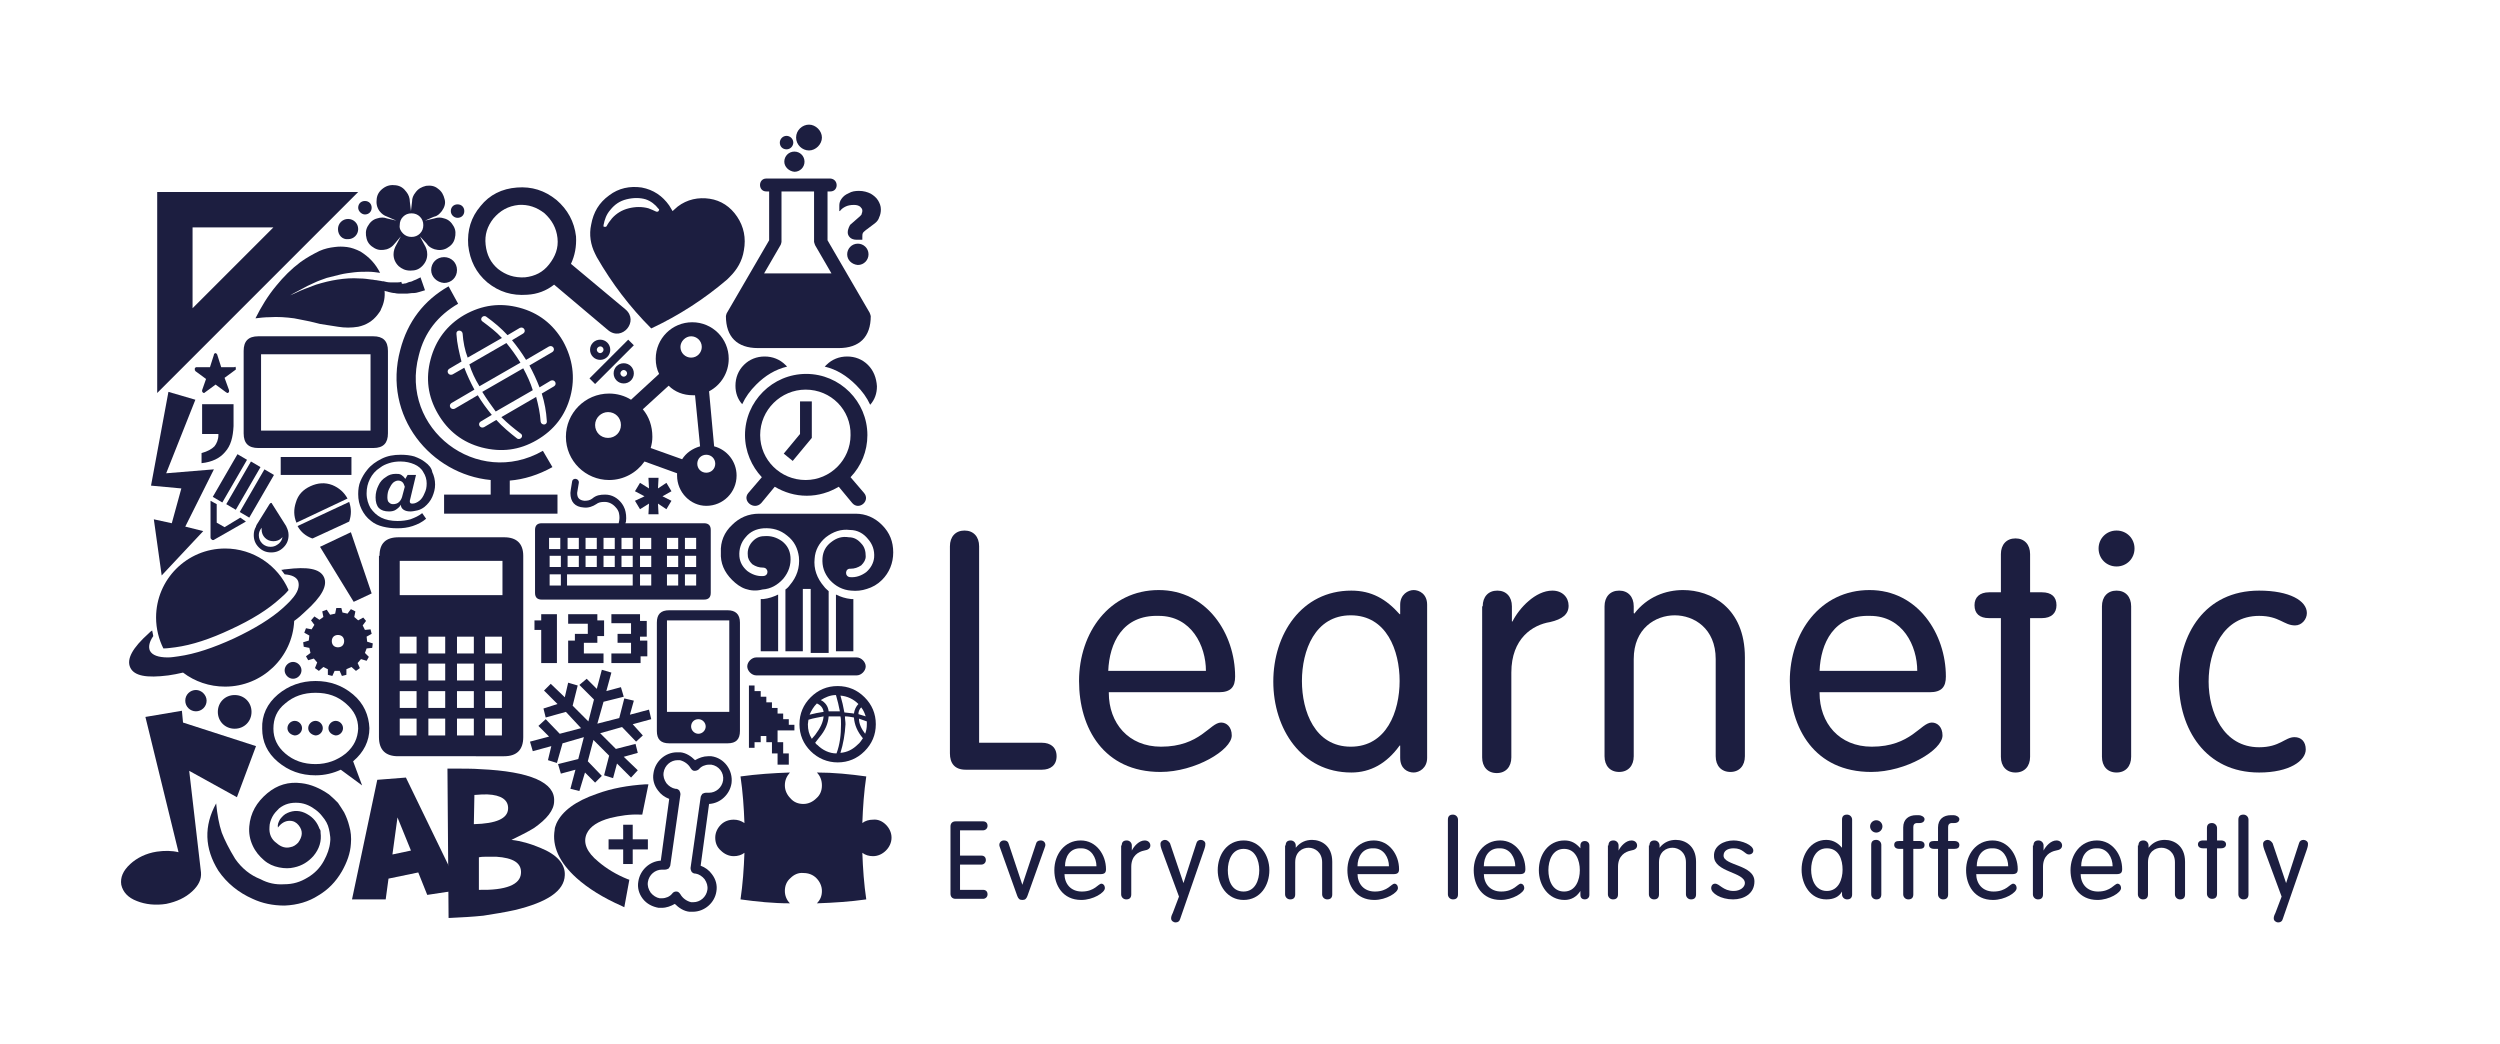 <?xml version="1.0" encoding="utf-8"?>
<!-- Generator: Adobe Illustrator 28.1.0, SVG Export Plug-In . SVG Version: 6.00 Build 0)  -->
<svg version="1.1" id="Warstwa_1" xmlns="http://www.w3.org/2000/svg" xmlns:xlink="http://www.w3.org/1999/xlink" x="0px" y="0px"
	 viewBox="0 0 445.3 186" style="enable-background:new 0 0 445.3 186;" xml:space="preserve">
<style type="text/css">
	.st0{fill-rule:evenodd;clip-rule:evenodd;fill:#1C1E40;}
	.st1{fill:#1C1E40;}
</style>
<path class="st0" d="M154.6,65c-1-1-2.3-1.5-3.7-1.5s-2.7,0.5-3.7,1.5c-0.1,0.1-0.2,0.2-0.3,0.3c2.1,0.5,3.9,1.6,5.6,3.3
	c1.1,1.1,1.9,2.2,2.5,3.5c0.8-0.9,1.2-2,1.2-3.3C156.1,67.3,155.6,66,154.6,65 M140.2,65.3l-0.3-0.3c-1-1-2.3-1.5-3.7-1.5
	c-1.4,0-2.7,0.5-3.7,1.5c-1,1-1.5,2.3-1.5,3.7c0,1.3,0.4,2.4,1.2,3.3c0.6-1.3,1.4-2.4,2.5-3.5C136.3,66.9,138.1,65.8,140.2,65.3
	 M139.6,80.8l2.9-3.5v-5.8h2.1V78l-3.4,4.1L139.6,80.8z M133.3,87.8l2.4-2.8c-1.8-1.9-3-4.6-3-7.5c0-6,4.9-10.9,10.9-10.9
	c6,0,10.9,4.9,10.9,10.9c0,2.9-1.1,5.5-3,7.5l2.4,2.8c1.2,1.4-0.9,3.2-2.1,1.8l-2.4-2.9c-1.7,1-3.6,1.6-5.7,1.6
	c-2.1,0-4-0.6-5.7-1.6l-2.4,2.9C134.3,91,132.1,89.2,133.3,87.8 M143.5,69.4c-4.4,0-8.1,3.6-8.1,8.1c0,4.4,3.6,8,8.1,8
	c4.4,0,8-3.6,8-8C151.6,73,148,69.4,143.5,69.4"/>
<path class="st1" d="M41.9,153c-1.1-1.8-1.9-3.4-2.4-4.7c-0.5-1.5-0.8-3.2-1-5.2c-2.2,4-2.1,8,0.4,12c1.5,2.2,3.6,3.9,6.1,5
	c1.7,0.8,3.6,1.2,5.7,1.2c2.3-0.1,4.3-0.7,6-1.8c1.7-1,3.1-2.4,4.2-4.3c0.9-1.6,1.5-3.2,1.6-4.9c0.1-1.1,0-2.2-0.3-3.2
	c-0.2-0.8-0.5-1.6-0.9-2.4c-0.3-0.5-0.7-1.1-1.1-1.7c-0.5-0.5-1-1-1.6-1.5c-1.6-1.1-3.2-1.8-4.9-2c-2.3-0.3-4.3,0.3-6.1,1.8
	c-1.9,1.6-3,3.5-3.2,5.9c-0.1,1.2,0.1,2.3,0.6,3.4c0.5,1.1,1.2,1.9,2,2.6c0.8,0.7,1.7,1.1,2.7,1.3c1,0.2,1.9,0.2,2.7,0
	c1.4-0.3,2.5-1,3.4-2c1.1-1.3,1.5-2.7,1.3-4.2c0-0.1,0-0.1,0-0.2c0-0.2-0.1-0.4-0.2-0.5c-0.4-1.1-1.1-2-2.2-2.6
	c-1.2-0.7-2.4-0.7-3.5-0.2c-0.5,0.2-0.9,0.6-1.3,1.1c-0.3,0.5-0.5,1-0.4,1.5c0.6-0.8,1.3-1.2,2.1-1.2c0.7,0,1.2,0.3,1.6,0.8
	c0.8,1,0.7,2-0.1,3.1c-0.4,0.4-0.8,0.7-1.4,0.8c-0.8,0.2-1.6,0-2.4-0.7c-1-0.7-1.4-1.7-1.3-2.9c0-0.6,0.2-1.2,0.5-1.8
	c0.3-0.6,0.8-1.1,1.2-1.5c1-0.8,2.1-1.1,3.5-1c1.2,0.1,2.2,0.6,3.1,1.3c0.4,0.3,0.8,0.7,1.1,1.1c0.6,0.7,1,1.4,1.2,2.3
	c0,0.2,0.1,0.4,0.1,0.5c0.1,0.6,0.2,1.2,0.1,1.8c-0.1,1.1-0.5,2.2-1.1,3.3c-0.7,1.3-1.7,2.3-2.9,3c-1.3,0.8-2.6,1.2-4.2,1.2
	c-1.5,0.1-2.9-0.2-4.2-0.9C44.6,155.9,43.1,154.7,41.9,153"/>
<path class="st1" d="M50.3,95.6c0,0.1-0.1,0.1-0.1,0.2c-0.4,0.4-0.9,0.6-1.5,0.6c-0.6,0-1.1-0.2-1.5-0.6c-0.4-0.4-0.6-0.9-0.6-1.5
	c0-0.1,0-0.2,0-0.3c-0.3,0.4-0.5,0.8-0.5,1.3c0,0.6,0.2,1.1,0.6,1.5c0.4,0.4,0.9,0.6,1.5,0.6c0.6,0,1-0.2,1.5-0.6
	C50.1,96.4,50.3,96,50.3,95.6 M50.9,93.6C50.9,93.6,51,93.7,50.9,93.6L50.9,93.6c0.1,0.1,0.1,0.2,0.1,0.2c0.2,0.4,0.4,0.9,0.4,1.5
	c0,0.9-0.3,1.6-0.9,2.2c-0.6,0.6-1.3,0.9-2.2,0.9c-0.9,0-1.6-0.3-2.2-0.9c-0.6-0.6-0.9-1.3-0.9-2.2c0-0.5,0.1-1,0.4-1.5
	c0,0,0,0,0-0.1c0,0,0.1-0.1,0.1-0.2l2.3-3.7c0.2-0.3,0.4-0.3,0.5,0L50.9,93.6z"/>
<path class="st0" d="M111.1,65.9c-0.3,0-0.6,0.3-0.6,0.6s0.3,0.6,0.6,0.6c0.3,0,0.6-0.3,0.6-0.6S111.4,65.9,111.1,65.9 M111.1,64.7
	c1,0,1.8,0.8,1.8,1.8s-0.8,1.8-1.8,1.8s-1.8-0.8-1.8-1.8S110.1,64.7,111.1,64.7 M106.9,61.7c-0.3,0-0.6,0.3-0.6,0.6
	c0,0.3,0.3,0.6,0.6,0.6c0.3,0,0.6-0.3,0.6-0.6C107.5,62,107.3,61.7,106.9,61.7 M106.9,60.5c1,0,1.8,0.8,1.8,1.8c0,1-0.8,1.8-1.8,1.8
	c-1,0-1.8-0.8-1.8-1.8C105.1,61.3,105.9,60.5,106.9,60.5 M105,67.4l6.9-6.9l1,1l-6.9,6.9L105,67.4z"/>
<path class="st1" d="M129.9,110.5h-11.1v16.3h11.1V110.5z M123.1,129.4c0,0.7,0.6,1.3,1.3,1.3c0.7,0,1.3-0.6,1.3-1.3
	c0-0.7-0.6-1.3-1.3-1.3C123.6,128.1,123.1,128.7,123.1,129.4 M131.8,110.9v19.3c0,1.5-0.7,2.2-2.2,2.2h-10.4c-1.5,0-2.2-0.7-2.2-2.2
	v-19.3c0-1.5,0.7-2.2,2.2-2.2h10.4C131,108.7,131.8,109.4,131.8,110.9"/>
<path class="st0" d="M60.2,40.8c0-1,0.8-1.8,1.8-1.8c1,0,1.8,0.8,1.8,1.8c0,1-0.8,1.8-1.8,1.8C61,42.7,60.2,41.9,60.2,40.8 M63.8,37
	c0-0.7,0.5-1.2,1.2-1.2c0.7,0,1.2,0.5,1.2,1.2c0,0.7-0.5,1.2-1.2,1.2C64.4,38.2,63.8,37.6,63.8,37 M76.8,48.1c0-1.3,1-2.3,2.3-2.3
	c1.3,0,2.3,1,2.3,2.3s-1,2.3-2.3,2.3C77.8,50.3,76.8,49.3,76.8,48.1 M80.3,37.6c0-0.7,0.5-1.2,1.2-1.2c0.7,0,1.2,0.5,1.2,1.2
	c0,0.7-0.5,1.2-1.2,1.2C80.9,38.8,80.3,38.3,80.3,37.6 M71.8,41.6c0.4,0.4,0.9,0.6,1.5,0.6c0.6,0,1.1-0.2,1.5-0.6
	c0.4-0.4,0.6-0.9,0.6-1.5c0-0.6-0.2-1.1-0.6-1.5c-0.4-0.4-0.9-0.6-1.5-0.6c-0.6,0-1.1,0.2-1.5,0.6c-0.4,0.4-0.6,0.9-0.6,1.5
	C71.1,40.7,71.4,41.2,71.8,41.6 M78.7,37.6c-0.4,0.5-0.8,0.9-1.4,1l-1.6,0.7l1.7-0.4c0.6-0.2,1.1-0.2,1.7,0c0.8,0.2,1.3,0.7,1.7,1.4
	c0.4,0.7,0.4,1.4,0.2,2.2c-0.2,0.8-0.7,1.3-1.4,1.7c-0.7,0.4-1.5,0.4-2.2,0.2c-0.6-0.2-1.1-0.5-1.4-1l-1.2-1.3l0.8,1.5
	c0.3,0.5,0.5,1,0.5,1.7c0,0.8-0.3,1.5-0.9,2.1c-0.6,0.6-1.2,0.8-2.1,0.8s-1.5-0.3-2.1-0.8c-0.6-0.6-0.9-1.3-0.9-2.1
	c0-0.6,0.2-1.2,0.5-1.7l0.8-1.5l-1.1,1.3c-0.4,0.5-0.8,0.8-1.4,1c-0.8,0.2-1.5,0.2-2.2-0.2c-0.7-0.4-1.2-0.9-1.4-1.7
	c-0.2-0.8-0.2-1.5,0.2-2.2c0.4-0.7,0.9-1.2,1.7-1.4c0.6-0.2,1.2-0.2,1.7,0l1.7,0.4l-1.6-0.7c-0.6-0.2-1-0.5-1.4-1
	c-0.5-0.7-0.6-1.4-0.5-2.2c0.1-0.8,0.5-1.4,1.2-1.9c0.7-0.5,1.4-0.6,2.2-0.5c0.8,0.1,1.4,0.5,1.9,1.2c0.4,0.5,0.6,1.1,0.6,1.7
	l0.2,1.7l0.2-1.7c0-0.6,0.2-1.1,0.6-1.6c0.5-0.7,1.1-1,1.9-1.2c0.8-0.1,1.5,0,2.1,0.5c0.7,0.5,1,1.1,1.2,1.9
	C79.4,36.2,79.2,36.9,78.7,37.6"/>
<polygon class="st1" points="112.7,146.9 112.7,149.5 115.4,149.5 115.4,151.3 112.7,151.3 112.7,153.9 111,153.9 111,151.3 
	108.4,151.3 108.4,149.5 111,149.5 111,146.9 "/>
<path class="st0" d="M108.9,109.4v1.6h3.5v1.9H110v1.6h2.4v1.9h-3.5v1.7h5.2v-1.2h1.2v-2.8H114v-0.7h1.2v-2.8H114v-1.2H108.9z
	 M106.4,110.6v-1.2h-5.2v1.7h3.5v1.8h-2.3v1.2h-1.2v2.8h0v1.2h6.3v-1.7H104v-1.9h2.4v-1.2h1.2v-2.8H106.4z M95.2,110.5v1.7h1.2
	l0,5.9h2.8v-8.7h-2.8v1.1H95.2z"/>
<path class="st1" d="M111.6,35.5c-1.2,0.3-2.1,0.9-2.9,1.9c-0.7,0.8-1,1.7-1.2,2.7c0,0.1,0,0.1,0,0.2c0,0.1,0.1,0.1,0.2,0.1
	c0.1,0,0.1,0,0.2,0c0.1,0,0.1-0.1,0.2-0.2c0.2-0.4,0.5-0.8,0.9-1.3c0.8-0.9,1.8-1.5,3-1.8h0c1.2-0.3,2.4-0.3,3.5,0
	c0.5,0.2,1,0.4,1.4,0.6c0,0,0.1,0,0.1,0c0,0,0,0,0.1,0c0.1,0,0.1,0,0.2-0.1c0-0.1,0.1-0.1,0.1-0.2c0-0.1,0-0.2-0.1-0.2
	c-0.6-0.8-1.4-1.4-2.3-1.7C114,35.2,112.8,35.2,111.6,35.5 M131.3,38.6c1.2,1.8,1.6,3.8,1.2,6c-0.3,1.9-1.2,3.4-2.5,4.7
	c-0.2,0.2-0.3,0.3-0.5,0.5c-4.1,3.5-8.6,6.4-13.5,8.7c-3.8-3.8-7-8-9.7-12.7c-0.1-0.2-0.2-0.4-0.3-0.6c-0.8-1.6-1.1-3.4-0.7-5.2
	c0.4-2.2,1.4-3.9,3.2-5.2c1.7-1.3,3.7-1.7,5.8-1.4c2.1,0.4,3.7,1.5,4.9,3.2c0.2,0.3,0.4,0.7,0.6,1c0.3-0.3,0.6-0.5,0.9-0.8
	c1.7-1.3,3.7-1.7,5.7-1.4C128.4,35.7,130.1,36.8,131.3,38.6"/>
<path class="st0" d="M66.2,105.7l-3.7-10.9L57,97.4l6,9.8L66.2,105.7z M61.9,88.8c-0.6-1.1-1.5-1.9-2.7-2.4
	c-1.3-0.5-2.6-0.4-3.9,0.2c-1.3,0.6-2.2,1.5-2.6,2.9c-0.4,1.2-0.4,2.4,0.1,3.6L61.9,88.8z M62.2,92.9c0.4-1.2,0.4-2.3,0-3.5
	l-9.2,4.3c0.6,1.1,1.5,1.8,2.6,2.2c0,0,0,0,0.1,0L62.2,92.9C62.2,93,62.2,92.9,62.2,92.9"/>
<path class="st1" d="M41.7,65.4h-2.3l-0.7-2.2c0-0.1-0.1-0.1-0.1-0.2c-0.1,0-0.1-0.1-0.2-0.1c-0.1,0-0.1,0-0.2,0.1
	c-0.1,0-0.1,0.1-0.1,0.2l-0.7,2.2H35c-0.1,0-0.1,0-0.2,0.1c-0.1,0-0.1,0.1-0.1,0.2c0,0.1,0,0.1,0,0.2c0,0.1,0.1,0.1,0.1,0.2l1.9,1.4
	L36,69.5c0,0.1,0,0.1,0,0.2c0,0.1,0.1,0.1,0.1,0.2c0.1,0,0.1,0.1,0.2,0.1s0.1,0,0.2-0.1l1.9-1.4l1.9,1.4c0.1,0,0.1,0.1,0.2,0.1
	s0.1,0,0.2-0.1c0.1,0,0.1-0.1,0.1-0.2c0-0.1,0-0.1,0-0.2L40,67.3l1.9-1.4c0.1,0,0.1-0.1,0.1-0.2c0-0.1,0-0.1,0-0.2
	c0-0.1-0.1-0.1-0.1-0.2C41.8,65.4,41.8,65.4,41.7,65.4"/>
<path class="st1" d="M72,50.5c0.3,0,0.5-0.1,0.7-0.2c0.2-0.1,0.5-0.1,0.7-0.2c0.2-0.1,0.4-0.2,0.7-0.3c0.2-0.1,0.4-0.2,0.6-0.3
	c0.1,0,0.1-0.1,0.2-0.1l0.8,2.3l0,0c-0.3,0.1-0.7,0.2-1,0.3c-0.3,0.1-0.7,0.2-1.1,0.2c-0.1,0-0.1,0-0.2,0c-0.3,0-0.6,0.1-0.9,0.1
	c-0.4,0-0.7,0-1.1,0c-0.4,0-0.7,0-1.1-0.1c-0.3,0-0.7-0.1-1.1-0.2c-0.2-0.1-0.5-0.1-0.7-0.2c0.1,1.1-0.1,2.2-0.6,3.2
	c-0.1,0.4-0.4,0.7-0.6,1c-0.9,1.2-2.1,1.9-3.5,2.2c-1.2,0.2-2.4,0.2-3.6,0c-1.1-0.2-2.1-0.3-3.2-0.5c-1.5-0.4-3-0.7-4.6-1
	c-1.5-0.2-2.9-0.3-4.4-0.2c-0.8,0-1.7,0.1-2.5,0.2c1-2,2.2-4,3.7-5.8c1.3-1.6,2.7-3,4.3-4.2c1.1-0.8,2.2-1.4,3.4-2
	c0.9-0.4,1.8-0.6,2.7-0.7c0.7-0.1,1.4-0.1,2.2,0c0.8,0.1,1.6,0.4,2.4,0.8c1.6,1,2.7,2.2,3.5,3.8c-0.7-0.1-1.4-0.2-2.1-0.2
	c-0.8,0-1.7,0-2.5,0.1c-0.8,0.1-1.7,0.2-2.5,0.4c-0.8,0.2-1.6,0.4-2.4,0.6c-0.8,0.3-1.5,0.5-2.3,0.9c-0.7,0.3-1.5,0.7-2.2,1.1
	c-0.7,0.4-1.4,0.7-2,1.1c0.3-0.1,0.6-0.3,0.9-0.4c1.2-0.6,2.4-1,3.7-1.5c1.3-0.4,2.5-0.7,3.8-0.9c1.3-0.2,2.6-0.3,4-0.2
	c0.7,0,1.4,0.1,2.1,0.2c0.3,0,0.5,0.1,0.8,0.1c0.4,0.1,0.8,0.1,1.1,0.2l0,0c0.1,0,0.1,0,0.2,0c0.4,0.1,0.8,0.2,1.3,0.2
	c0.4,0,0.7,0,1.1,0c0.3,0,0.5,0,0.8-0.1C71.5,50.6,71.7,50.6,72,50.5"/>
<path class="st1" d="M38.9,77.3v0.2c0,0.8-0.3,1.5-0.7,2c-0.5,0.5-1.2,0.9-2.3,1.2v1.8c1.9-0.2,3.3-0.9,4.2-2c1-1.1,1.4-2.6,1.5-4.6
	V72H36v5.3H38.9z"/>
<path class="st1" d="M152.9,125.4L152.9,125.4c-0.9-0.9-2-1.4-3.2-1.5c0.3,1,0.5,1.9,0.7,3c0.6,0.1,1.2,0.1,1.7,0.2
	C152.2,126.4,152.5,125.8,152.9,125.4 M154.2,127.6c-0.2-0.6-0.4-1.1-0.8-1.6c-0.3,0.3-0.5,0.7-0.5,1.2
	C153.3,127.3,153.8,127.5,154.2,127.6 M154.1,130.7c0.2-0.5,0.3-1.1,0.3-1.7c0-0.2,0-0.3,0-0.5c-0.5-0.2-0.9-0.3-1.4-0.5
	C153,128.9,153.4,129.8,154.1,130.7 M149.7,134.1c1.2-0.1,2.2-0.6,3.1-1.5c0.4-0.3,0.6-0.7,0.9-1.1c-1-1.2-1.5-2.4-1.6-3.7
	c-0.5-0.1-1.1-0.2-1.6-0.2c0,0.5,0.1,0.9,0.1,1.4C150.5,130.8,150.2,132.5,149.7,134.1 M145.2,132.3c0.1,0.1,0.2,0.3,0.4,0.4
	c0.9,0.9,2.1,1.5,3.4,1.5c0.6-1.6,0.8-3.3,0.8-5.2c0-0.5,0-1-0.1-1.4c-0.3,0-0.6,0-0.9,0c-0.4,0-0.8,0-1.2,0
	c-0.1,1.3-0.6,2.5-1.7,3.8C145.7,131.7,145.4,132,145.2,132.3 M144,128.2c0,0.2-0.1,0.5-0.1,0.8c0,1,0.2,1.8,0.7,2.6
	c0.2-0.2,0.4-0.5,0.6-0.7c0.9-1.2,1.4-2.2,1.5-3.3C145.8,127.8,144.9,127.9,144,128.2 M145.5,125.3c-0.6,0.6-1,1.3-1.3,2
	c0.8-0.2,1.7-0.4,2.5-0.5C146.6,126.1,146.2,125.6,145.5,125.3 M148.9,123.8c-1,0-1.9,0.4-2.7,0.9c0.8,0.4,1.3,1.1,1.4,2
	c0.4,0,0.8,0,1.2,0c0.3,0,0.5,0,0.8,0C149.4,125.7,149.2,124.8,148.9,123.8 M149.2,122.2c1.9,0,3.5,0.7,4.8,2c1.3,1.3,2,2.9,2,4.8
	c0,1.9-0.7,3.5-2,4.8c-1.3,1.3-2.9,2-4.8,2c-1.8,0-3.5-0.7-4.8-2c-1.3-1.3-2-2.9-2-4.8c0-1.9,0.7-3.5,2-4.8
	C145.7,122.9,147.3,122.2,149.2,122.2"/>
<polygon class="st1" points="138.5,126.1 137.5,126.1 137.5,125.1 136.5,125.1 136.5,124.1 135.5,124.1 135.5,123.1 134.4,123.1 
	134.4,122.1 133.4,122.1 133.4,133.2 134.4,133.2 134.4,132.2 135.5,132.2 135.5,131.1 136.5,131.1 136.5,132.2 137.5,132.2 
	137.5,134.2 138.5,134.2 138.5,136.2 140.5,136.2 140.5,134.2 139.5,134.2 139.5,132.2 138.5,132.2 138.5,130.1 141.5,130.1 
	141.5,129.1 140.5,129.1 140.5,128.1 139.5,128.1 139.5,127.1 138.5,127.1 "/>
<path class="st1" d="M74.5,155.4l1.6,4l5.9-0.9l-9.7-20l-5.1,0.4l-4.5,21.3l6,0l0.5-3.7L74.5,155.4z M73.2,151.5l-3.3,0.7l0.9-6.6
	L73.2,151.5z"/>
<path class="st1" d="M95.1,147.5c2.3-1.6,3.6-3.2,3.6-4.8c0.2-3.3-4.2-5.3-13.2-5.7c-1.2-0.1-3.1-0.1-5.8-0.1l0.2,26.6l0.3,0
	c2.1-0.1,4-0.2,5.9-0.4c1.9-0.3,3.8-0.6,5.6-1c5.8-1.4,8.8-3.4,8.9-6.2c0.1-2-1.4-3.7-4.4-4.9c-1.7-0.7-3.3-1.2-5.1-1.4
	C92.5,148.9,93.8,148.3,95.1,147.5 M84.5,141.6c1-0.1,1.7-0.1,2.3-0.1c2.5,0.1,3.8,1,3.7,2.6c-0.1,1.7-2.1,2.6-6.1,2.7L84.5,141.6z
	 M86.7,152.6c0.6,0,1.1,0,1.7,0c3,0.2,4.5,1.1,4.4,2.9c-0.1,2.1-2.7,3.1-7.5,3l0-5.8C85.8,152.6,86.2,152.6,86.7,152.6"/>
<path class="st1" d="M115.5,139.7l-0.5,0c-3.1,0.2-6,0.7-8.7,1.7c-3.8,1.3-6.2,3.1-7.2,5.3c-0.2,0.5-0.3,0.8-0.3,1.1
	c-0.5,2.9,0.8,5.8,3.9,8.6c2,1.8,4.7,3.5,8.1,5l0.4,0.2l0.9-4.9l-0.3-0.1c-2-0.8-3.8-1.9-5.2-3.1c-2.1-1.7-2.8-3.4-2.1-5
	c0.6-1.3,2-2.2,4.2-2.8c1.7-0.4,3.5-0.7,5.4-0.6h0.3L115.5,139.7z"/>
<path class="st0" d="M51.2,129.7c0-0.7,0.6-1.3,1.3-1.3c0.7,0,1.3,0.6,1.3,1.3c0,0.7-0.6,1.3-1.3,1.3
	C51.8,130.9,51.2,130.4,51.2,129.7 M54.9,129.7c0-0.7,0.6-1.3,1.3-1.3c0.7,0,1.3,0.6,1.3,1.3c0,0.7-0.6,1.3-1.3,1.3
	C55.5,130.9,54.9,130.4,54.9,129.7 M58.5,129.7c0-0.7,0.6-1.3,1.3-1.3c0.7,0,1.3,0.6,1.3,1.3c0,0.7-0.6,1.3-1.3,1.3
	C59.1,130.9,58.5,130.4,58.5,129.7 M50.8,125.3c-1.5,1.2-2.1,2.7-2.1,4.5c0,1.7,0.7,3.2,2.1,4.4c1.5,1.3,3.3,1.9,5.4,1.9
	c2.1,0,3.9-0.7,5.4-1.9c1.5-1.3,2.1-2.7,2.2-4.4c0-1.8-0.7-3.2-2.2-4.5c-1.5-1.3-3.2-1.9-5.4-1.9C54.1,123.4,52.3,124,50.8,125.3
	 M49.5,123.7c1.9-1.6,4.2-2.4,6.7-2.4c2.6,0,4.8,0.8,6.7,2.4c1.9,1.6,2.8,3.7,2.9,6c0,2.3-1,4.3-2.9,5.9l1.6,4.3l-3.8-2.8
	c-1.3,0.6-2.8,1-4.5,1c-2.6,0-4.8-0.8-6.7-2.4c-1.9-1.6-2.8-3.6-2.8-5.9C46.6,127.4,47.6,125.3,49.5,123.7"/>
<path class="st0" d="M50.7,119.4c0-0.8,0.7-1.5,1.5-1.5s1.5,0.7,1.5,1.5c0,0.8-0.7,1.5-1.5,1.5S50.7,120.2,50.7,119.4 M33,124.8
	c0-1.1,0.9-1.9,1.9-1.9s1.9,0.9,1.9,1.9c0,1.1-0.9,1.9-1.9,1.9S33,125.9,33,124.8 M38.8,126.8c0-1.7,1.3-3,3-3c1.7,0,3,1.3,3,3
	c0,1.7-1.3,3-3,3C40.1,129.8,38.8,128.5,38.8,126.8 M27.8,110c0-6.8,5.5-12.3,12.3-12.3c5,0,9.4,3,11.3,7.4c-0.4,0.5-0.9,1-1.5,1.5
	c-2.2,2-5.1,3.8-8.8,5.5c-3.6,1.7-6.9,2.8-9.9,3.2c-0.8,0.1-1.5,0.2-2.1,0.2C28.3,113.9,27.8,112,27.8,110 M52.4,110.6
	c-0.3,6.5-5.7,11.7-12.3,11.7c-2.8,0-5.4-0.9-7.5-2.5c-0.9,0.2-1.8,0.4-2.6,0.5c-3.9,0.5-6.1,0.1-6.8-1.4c-0.7-1.5,0.4-3.5,3.3-6.1
	c0.2-0.2,0.4-0.4,0.6-0.5c0.1,0.3,0.1,0.6,0.2,1c-0.7,1-0.9,1.9-0.6,2.6c0.4,0.8,1.5,1.2,3.2,1.2c0.6,0,1.2-0.1,1.9-0.2
	c2.9-0.4,6.2-1.5,9.9-3.2c3.6-1.7,6.6-3.5,8.8-5.5c0.5-0.5,1-0.9,1.4-1.4c1.2-1.3,1.5-2.4,1.2-3.3c-0.3-0.7-1.1-1.1-2.4-1.2
	c-0.2-0.3-0.4-0.5-0.6-0.8c0.3,0,0.5-0.1,0.8-0.1c3.9-0.5,6.1-0.1,6.8,1.4c0.7,1.5-0.4,3.5-3.3,6.1
	C53.8,109.5,53.1,110.1,52.4,110.6"/>
<path class="st0" d="M99.9,102.3h-2v2h2V102.3z M112.7,102.3H101v2h11.7V102.3z M99.9,99h-2v2h2V99z M106.3,99h-2v2h2V99z
	 M112.7,95.8h-2v2h2V95.8z M112.7,99h-2v2h2V99z M103.1,99h-2v2h2V99z M107.5,97.8h2v-2h-2V97.8z M109.5,99h-2v2h2V99z M103.1,95.8
	h-2v2h2V95.8z M104.3,97.8h2v-2h-2V97.8z M97.8,97.8h2v-2h-2V97.8z M116,99h-2v2h2V99z M116,102.3h-2v2h2V102.3z M118.8,104.3h2v-2
	h-2V104.3z M124,102.3h-2v2h2V102.3z M124,99h-2v2h2V99z M120.8,95.8h-2v2h2V95.8z M122,97.8h2v-2h-2V97.8z M120.8,99h-2v2h2V99z
	 M116,95.8h-2v2h2V95.8z M110.2,93.2l0.1-0.5c0.1-0.6,0-1.1-0.1-1.5c-0.1-0.2-0.2-0.5-0.5-0.8c-0.5-0.6-1.2-1-2-1
	c-0.7,0-1.1,0.1-1.5,0.4c-0.6,0.4-1.4,0.7-2.2,0.6c-1.6-0.1-2.4-1-2.4-2.6c0-0.1,0.1-0.9,0.3-2c0.1-0.8,1.3-0.6,1.2,0.2
	c-0.2,1.2-0.3,1.8-0.3,1.8c0,0.9,0.4,1.3,1.3,1.4c0.6,0,1-0.1,1.4-0.4c0.7-0.6,1.4-0.7,2.3-0.7c1.2,0,2.2,0.6,2.9,1.5
	c0.3,0.4,0.5,0.8,0.6,1.1c0.2,0.6,0.3,1.4,0.2,2.2l-0.1,0.3h14c0.8,0,1.2,0.4,1.2,1.2v11.2c0,0.8-0.4,1.2-1.2,1.2H96.5
	c-0.8,0-1.2-0.4-1.2-1.2V94.4c0-0.8,0.4-1.2,1.2-1.2H110.2z"/>
<path class="st0" d="M150.9,45.3c0-1,0.8-1.9,1.9-1.9c1,0,1.9,0.8,1.9,1.9c0,1-0.8,1.9-1.9,1.9C151.7,47.1,150.9,46.3,150.9,45.3
	 M149.9,35.4c-0.3,0.4-0.4,0.8-0.4,1.2v1h0.1c0.3-0.4,0.6-0.6,1-0.8c0.4-0.2,0.9-0.3,1.5-0.3c0.5,0,0.8,0.1,1.1,0.3
	c0.2,0.2,0.4,0.4,0.4,0.7c0,0.1,0,0.3-0.1,0.5c0,0.2-0.1,0.3-0.3,0.5l-1.6,1.4c-0.2,0.1-0.3,0.4-0.4,0.6c-0.1,0.3-0.2,0.5-0.2,0.9
	c0,0.3,0.1,0.6,0.4,0.9c0.2,0.2,0.6,0.4,1.1,0.4h1.1v-0.5c0-0.3,0-0.5,0.1-0.7c0.1-0.2,0.3-0.3,0.5-0.5l1.6-1.2
	c0.4-0.3,0.7-0.7,0.8-1.1c0.2-0.4,0.3-0.9,0.3-1.4c0-0.6-0.2-1.1-0.5-1.6c-0.3-0.5-0.8-0.9-1.3-1.2c-0.6-0.3-1.3-0.5-2.1-0.5
	c-0.7,0-1.3,0.1-1.8,0.4C150.5,34.7,150.2,35,149.9,35.4"/>
<path class="st1" d="M121.2,61.8c0,1.1,0.9,1.9,1.9,1.9c1.1,0,1.9-0.9,1.9-1.9c0-1.1-0.9-1.9-1.9-1.9
	C122.1,59.9,121.2,60.8,121.2,61.8 M124.2,82.6c0,0.9,0.7,1.6,1.6,1.6s1.6-0.7,1.6-1.6s-0.7-1.6-1.6-1.6S124.2,81.7,124.2,82.6
	 M106,75.7c0,1.3,1,2.3,2.3,2.3c1.3,0,2.3-1,2.3-2.3c0-1.3-1-2.3-2.3-2.3C107.1,73.4,106,74.4,106,75.7 M121.5,81.8
	c0.7-1.1,1.8-1.9,3.2-2.3l-0.9-9.1c-0.1,0-0.3,0-0.4,0c-1.7,0-3.2-0.6-4.3-1.7l-4.6,4.2c1.1,1.3,1.7,3,1.7,4.9c0,0.7-0.1,1.3-0.3,2
	L121.5,81.8z M120.6,84.7c0-0.1,0-0.3,0-0.4l-5.8-2.1c-1.4,2-3.7,3.3-6.3,3.3c-4.2,0-7.7-3.4-7.7-7.7c0-4.2,3.4-7.7,7.7-7.7
	c1.4,0,2.8,0.4,3.9,1.1l5-4.6c-0.4-0.8-0.6-1.7-0.6-2.7c0-3.6,2.9-6.5,6.5-6.5s6.5,2.9,6.5,6.5c0,2.5-1.4,4.7-3.5,5.8l0.9,9.8
	c2.3,0.6,4,2.7,4,5.2c0,3-2.4,5.4-5.4,5.4C123,90.1,120.6,87.7,120.6,84.7"/>
<path class="st1" d="M63.8,34.2H28V70L63.8,34.2z M34.3,40.5h14.4L34.3,54.9V40.5z"/>
<path class="st1" d="M157.8,146.9c-0.6-0.6-1.4-1-2.3-0.9c-0.7,0-1.4,0.2-1.9,0.6c0.1-2.8,0.3-5.6,0.7-8.3c-2.9-0.4-5.8-0.7-8.8-0.7
	c0.6,0.6,0.9,1.4,0.9,2.3c0,0.9-0.3,1.7-1,2.3c-0.6,0.6-1.4,1-2.3,1c-0.9,0-1.7-0.3-2.3-1c-0.6-0.6-1-1.4-1-2.3
	c0-0.9,0.3-1.6,0.9-2.3c-3,0.1-5.9,0.3-8.8,0.7c0.4,2.7,0.6,5.5,0.7,8.3c-0.6-0.4-1.2-0.6-1.9-0.6c-0.9,0-1.7,0.3-2.3,0.9
	c-0.6,0.6-1,1.4-1,2.3c0,0.9,0.3,1.7,1,2.3c0.6,0.6,1.4,1,2.3,1c0.7,0,1.4-0.2,1.9-0.6c-0.1,2.8-0.3,5.6-0.7,8.3
	c2.9,0.4,5.8,0.7,8.8,0.7c-0.6-0.6-0.9-1.4-0.9-2.2c0-0.9,0.3-1.7,1-2.3c0.6-0.6,1.4-1,2.3-0.9c0.9,0,1.7,0.3,2.3,0.9
	c0.6,0.6,1,1.4,1,2.3c0,0.9-0.3,1.6-0.9,2.2c3-0.1,6-0.3,8.8-0.7c-0.4-2.7-0.6-5.5-0.7-8.3c0.5,0.4,1.2,0.6,1.9,0.6
	c0.9,0,1.7-0.4,2.3-1c0.6-0.6,1-1.4,1-2.3C158.8,148.3,158.4,147.5,157.8,146.9"/>
<path class="st1" d="M32.6,128.7l-0.2-2.1l-6.5,1.1l5.9,24.1c-1.2-0.3-2.5-0.3-3.9-0.1c-1.9,0.3-3.5,1.1-4.7,2.2
	c-1.3,1.2-1.8,2.4-1.6,3.7c0.3,1.3,1.2,2.3,2.8,2.9c1.5,0.6,3.3,0.8,5.2,0.5c1.9-0.4,3.4-1.1,4.6-2.2c1.2-1.1,1.7-2.2,1.6-3.4
	l-2.1-18.1l8.5,4.7l3.4-9.1L32.6,128.7z"/>
<path class="st1" d="M71.2,106h18.3v-6.1H71.2V106z M86.4,131h3v-3h-3V131z M81.4,131h3v-3h-3V131z M76.3,131h3v-3h-3V131z
	 M71.2,131h3v-3h-3V131z M86.4,126.1h3v-3h-3V126.1z M81.4,126.1h3v-3h-3V126.1z M76.3,126.1h3v-3h-3V126.1z M71.2,126.1h3v-3h-3
	V126.1z M86.4,121.2h3v-3h-3V121.2z M81.4,121.2h3v-3h-3V121.2z M76.3,121.2h3v-3h-3V121.2z M71.2,121.2h3v-3h-3V121.2z M86.4,116.4
	h3v-3h-3V116.4z M81.4,116.4h3v-3h-3V116.4z M76.3,116.4h3v-3h-3V116.4z M71.2,116.4h3v-3h-3V116.4z M67.6,99c0-2.2,1.1-3.3,3.4-3.3
	h18.8c2.2,0,3.4,1.1,3.4,3.3v32.3c0,2.2-1.1,3.4-3.4,3.4H70.9c-2.2,0-3.4-1.1-3.4-3.4V99z"/>
<path class="st1" d="M75.7,82.3c-0.5-0.4-1.1-0.7-1.9-1c-0.7-0.2-1.5-0.3-2.4-0.3c-1.3,0-2.4,0.2-3.4,0.7c-1,0.5-1.9,1.1-2.6,2
	c-0.5,0.6-0.9,1.3-1.2,2c-0.3,0.7-0.4,1.5-0.4,2.3c0,1,0.2,1.9,0.6,2.7c0.4,0.8,0.9,1.5,1.7,2.1c0.6,0.5,1.3,0.8,2.1,1
	c0.8,0.2,1.6,0.3,2.6,0.3c0.9,0,1.8-0.1,2.7-0.4c0.9-0.3,1.7-0.7,2.4-1.3l-0.7-1c-0.6,0.5-1.3,0.8-2.1,1.1c-0.7,0.2-1.5,0.3-2.3,0.3
	c-1.1,0-2.1-0.2-2.9-0.6c-0.8-0.4-1.4-1-1.9-1.7c-0.4-0.7-0.7-1.6-0.7-2.6c0-1,0.2-1.8,0.6-2.6c0.4-0.8,1-1.5,1.8-2
	c0.5-0.4,1-0.6,1.6-0.8c0.6-0.2,1.3-0.3,2-0.3c1,0,1.8,0.2,2.5,0.5c0.7,0.3,1.3,0.8,1.6,1.4c0.4,0.6,0.6,1.3,0.6,2
	c0,0.7-0.1,1.2-0.4,1.8c-0.2,0.5-0.5,1-0.9,1.3c-0.4,0.3-0.8,0.5-1.2,0.5c-0.2,0-0.3,0-0.4-0.1c-0.1-0.1-0.1-0.2-0.1-0.3
	c0,0,0-0.1,0-0.1l1.1-4.6h-1.5l-0.4,0.7c-0.2-0.3-0.4-0.5-0.7-0.7c-0.3-0.2-0.6-0.2-1-0.2c-0.7,0-1.3,0.2-1.8,0.6
	c-0.5,0.3-1,0.8-1.3,1.5c-0.3,0.6-0.5,1.3-0.5,2.1c0,0.8,0.2,1.5,0.6,1.9c0.4,0.4,1,0.6,1.8,0.6c0.5,0,0.9-0.1,1.2-0.3
	c0.3-0.2,0.7-0.5,0.9-0.9c0,0.4,0.2,0.7,0.5,0.9c0.3,0.2,0.7,0.3,1.2,0.3c0.4,0,0.8-0.1,1.3-0.2c0.4-0.1,0.8-0.3,1.2-0.6
	c0.6-0.5,1.1-1.1,1.4-1.8c0.3-0.7,0.5-1.4,0.5-2.2c0-0.8-0.2-1.6-0.5-2.2C76.9,83.4,76.4,82.8,75.7,82.3 M70.9,85.6
	c0.3,0,0.6,0.1,0.8,0.3c0.2,0.2,0.3,0.5,0.4,0.8l-0.4,1.5c-0.1,0.5-0.3,0.9-0.6,1.2c-0.3,0.3-0.7,0.4-1.1,0.4
	c-0.3,0-0.5-0.1-0.7-0.3C69.1,89.4,69,89,69,88.6c0-0.6,0.1-1.1,0.3-1.5c0.2-0.4,0.4-0.8,0.7-1.1C70.2,85.8,70.6,85.6,70.9,85.6"/>
<path class="st0" d="M44,81.9l-1.7-1l-4.4,7.6l1.7,1L44,81.9z M42,90.8l4.4-7.6l-1.7-1l-4.4,7.6L42,90.8z M48.8,84.6l-1.7-1
	l-4.4,7.6l1.7,1L48.8,84.6z M42.8,92.2L40,93.9l-1.4-0.8l0-3.3l-1.1-0.6l0,6.5c0,0.1,0,0.2,0.1,0.3c0.1,0.1,0.2,0.2,0.3,0.2
	c0.1,0,0.2,0,0.3-0.1l5.6-3.2L42.8,92.2z"/>
<path class="st0" d="M66,76.7H46.5V63.1H66V76.7z M69.1,62.5c0-1.8-0.9-2.6-2.6-2.6H46c-1.8,0-2.6,0.9-2.6,2.6v14.7
	c0,1.8,0.9,2.6,2.6,2.6h20.5c1.8,0,2.6-0.9,2.6-2.6V62.5z M62.6,81.4H50v3.2h12.6V81.4z"/>
<path class="st1" d="M92.1,33.4c2.6-0.2,4.9,0.5,7,2.2c2,1.7,3.2,3.9,3.5,6.5l0,0l0,0c0.1,1.8-0.2,3.4-0.9,4.9l9.7,8.1
	c2.5,2.1-0.6,5.8-3.1,3.7l-9.6-8.1c-1.4,1.1-3,1.7-4.8,1.8c-2.7,0.2-5-0.5-7.1-2.2c-2-1.7-3.1-3.9-3.4-6.6c-0.2-2.7,0.5-5,2.2-7
	C87.2,34.7,89.4,33.6,92.1,33.4 M87.9,38.9c-1.1,1.4-1.6,2.9-1.4,4.7l0,0l0,0c0.2,1.8,0.9,3.2,2.2,4.3c1.4,1.1,2.9,1.6,4.8,1.5
	c1.8-0.2,3.2-0.9,4.3-2.3c1.1-1.4,1.7-2.9,1.5-4.7c-0.2-1.8-1-3.2-2.3-4.4c-1.4-1.1-2.9-1.6-4.6-1.5C90.5,36.7,89.1,37.5,87.9,38.9"
	/>
<polygon class="st1" points="113.1,89.2 114,90.7 115.6,89.7 115.5,91.6 117.3,91.6 117.2,89.7 118.7,90.7 119.6,89.2 118,88.4 
	119.6,87.5 118.7,86 117.2,87 117.3,85.1 115.5,85.1 115.6,87 114,86 113.1,87.5 114.8,88.4 "/>
<path class="st0" d="M138.9,25.4c0-0.6,0.5-1.2,1.2-1.2c0.6,0,1.2,0.5,1.2,1.2c0,0.6-0.5,1.2-1.2,1.2
	C139.4,26.6,138.9,26.1,138.9,25.4 M139.7,28.8c0-1,0.8-1.8,1.8-1.8c1,0,1.8,0.8,1.8,1.8c0,1-0.8,1.8-1.8,1.8
	C140.5,30.5,139.7,29.7,139.7,28.8 M141.8,24.5c0-1.3,1.1-2.3,2.3-2.3s2.3,1.1,2.3,2.3s-1.1,2.3-2.3,2.3S141.8,25.8,141.8,24.5
	 M145.1,34.1h-5.9v9c0,0-0.1,0.5-0.2,0.6l-2.9,5h12l-2.9-5c0,0-0.2-0.5-0.2-0.6V34.1z M147.9,34.1h-0.5v8.7l7.5,12.9
	c0,0,0.2,0.5,0.2,0.6c0,3.7-2,5.7-5.7,5.7H135c-3.7,0-5.7-2-5.7-5.7c0,0,0.1-0.5,0.2-0.6l7.5-12.9v-8.7h-0.5c-1.5,0-1.5-2.3,0-2.3
	h11.4C149.4,31.9,149.4,34.1,147.9,34.1"/>
<polygon class="st1" points="108.9,119.8 107.2,119.3 106.3,122.7 104.5,120.9 103.2,122 105.8,124.6 104.8,128.5 102,125.7 
	102.9,122.1 101.2,121.6 100.6,124.2 98.1,121.8 96.9,123 99.3,125.4 96.8,126.2 97.2,127.8 100.8,126.8 103.5,129.7 99.7,130.7 
	97.2,128.1 95.9,129.3 97.8,131.2 94.4,132.1 94.9,133.8 98.2,132.9 97.6,135.4 99.2,135.9 100.2,132.4 104,131.3 103,135.2 
	99.4,136.1 99.9,137.8 102.5,137.1 101.6,140.5 103.2,140.9 104.2,137.6 106,139.4 107.2,138.2 104.7,135.6 105.7,131.8 
	108.5,134.6 107.6,138.1 109.2,138.6 109.9,136 112.4,138.5 113.6,137.2 111.1,134.8 113.6,134.1 113.2,132.5 109.7,133.4 
	106.9,130.6 110.8,129.5 113.3,132.1 114.5,131 112.7,129 116,128.1 115.6,126.4 112.2,127.3 112.9,124.8 111.2,124.4 110.3,127.9 
	106.4,128.9 107.5,125 111.1,124.1 110.6,122.4 108,123.1 "/>
<path class="st1" d="M61,113.4c-0.2-0.2-0.5-0.3-0.8-0.3c-0.3,0-0.6,0.1-0.8,0.3c-0.2,0.2-0.3,0.5-0.3,0.8c0,0.3,0.1,0.6,0.3,0.8
	c0.2,0.2,0.5,0.3,0.8,0.3c0.3,0,0.6-0.1,0.8-0.3c0.2-0.2,0.3-0.5,0.3-0.8C61.3,113.9,61.2,113.6,61,113.4 M61,109.1l0.9,0.2l0.6-0.8
	l0.8,0.4l-0.2,1l0.7,0.6l0.9-0.5l0.5,0.6l-0.6,0.8l0.4,0.8l1-0.1l0.2,0.8l-0.9,0.5l0.1,0.9l1,0.3l-0.1,0.8l-1,0.1l-0.3,0.8l0.7,0.7
	l-0.4,0.7l-1-0.3l-0.6,0.7l0.4,0.9l-0.7,0.5l-0.8-0.7l-0.9,0.4v1l-0.8,0.2l-0.4-0.9l-0.9,0l-0.4,0.9l-0.8-0.2l0-1l-0.8-0.4l-0.8,0.7
	l-0.7-0.5l0.4-1l-0.6-0.7l-1,0.3l-0.4-0.7l0.8-0.6l-0.2-0.9l-1-0.2l-0.1-0.8l1-0.3l0.1-0.9l-0.9-0.5l0.3-0.8l1,0.2l0.5-0.8l-0.6-0.8
	l0.6-0.7l0.9,0.6l0.7-0.5l-0.2-1l0.8-0.3l0.6,0.9l0.9-0.2l0.2-1l0.9,0L61,109.1z"/>
<polygon class="st1" points="36.2,94.6 33,93.8 38.1,83.6 29.6,84.3 34.8,71.2 30,69.8 26.9,86.5 32.3,87 30.6,93.2 27.4,92.5 
	28.8,102.5 "/>
<path class="st0" d="M132.8,104.9c-0.9-0.3-1.7-0.9-2.4-1.6c-1.4-1.4-2.1-3-2-4.9c-0.1-1.9,0.6-3.6,2-4.9c1.3-1.3,2.9-2,4.8-2h17.2
	c1.8,0,3.4,0.7,4.7,2c1.4,1.4,2,3,2,4.9c0,1.9-0.7,3.6-2,4.9c-0.8,0.8-1.7,1.3-2.7,1.6c-0.9,0.3-1.8,0.4-2.8,0.3
	c-1.5-0.1-2.8-0.8-3.8-1.9c-1-1.2-1.4-2.4-1.3-3.9c0.1-1.2,0.6-2.1,1.5-2.8c1-0.8,2-1.1,3.2-0.9c0.9,0,1.6,0.4,2.2,1.1
	c0.6,0.6,0.8,1.4,0.8,2.3c0,0.6-0.3,1.1-0.8,1.6c-0.6,0.4-1.2,0.6-1.9,0.6c-1-0.1-1.1,1.4-0.1,1.5c1.1,0.1,2.1-0.3,2.9-0.9
	c0.8-0.7,1.3-1.6,1.4-2.6c0.1-1.3-0.3-2.4-1.1-3.3c-0.8-1-1.9-1.6-3.2-1.6c-1.6-0.2-3,0.3-4.3,1.3c-1.2,1-1.9,2.3-2,3.8
	c-0.2,1.8,0.4,3.5,1.7,5c0.2,0.3,0.5,0.5,0.8,0.8v11h-3.2v-11.4H143V116h-3.1v-11c0.3-0.2,0.6-0.5,0.8-0.8c1.2-1.4,1.8-3.1,1.6-5
	c-0.2-1.5-0.8-2.8-2.1-3.8c-1.2-1-2.6-1.4-4.2-1.3c-1.3,0.1-2.4,0.6-3.2,1.6c-0.8,0.9-1.2,2.1-1.1,3.4c0.1,1.1,0.6,1.9,1.4,2.6
	c0.8,0.6,1.8,1,2.9,0.9c1-0.1,0.9-1.5-0.1-1.5c-0.7,0-1.3-0.2-1.9-0.6c-0.5-0.5-0.8-1-0.8-1.6c-0.1-0.9,0.2-1.7,0.7-2.3
	c0.6-0.7,1.3-1.1,2.2-1.1c1.2-0.1,2.2,0.2,3.2,0.9c0.9,0.7,1.4,1.6,1.5,2.8c0.1,1.4-0.3,2.7-1.3,3.9c-1,1.1-2.2,1.8-3.7,1.9
	C134.7,105.3,133.7,105.2,132.8,104.9 M152,106.7v9.3h-3.1v-10.1c0.8,0.4,1.7,0.7,2.7,0.8C151.7,106.7,151.8,106.7,152,106.7
	 M138.6,105.9V116h-3.1v-9.3c0.2,0,0.3,0,0.5,0C136.9,106.6,137.8,106.3,138.6,105.9 M152.6,120.3c0.4,0,0.8-0.2,1.1-0.5
	c0.3-0.3,0.5-0.7,0.5-1.1s-0.2-0.8-0.5-1.1c-0.3-0.3-0.7-0.5-1.1-0.5h-17.9c-0.4,0-0.8,0.2-1.1,0.5c-0.3,0.3-0.5,0.7-0.5,1.1
	s0.2,0.8,0.5,1.1c0.3,0.3,0.7,0.5,1.1,0.5H152.6z"/>
<path class="st0" d="M83.6,64.9l6.6-3.8c0.9,1.1,1.7,2.2,2.5,3.5l-7.3,4.2C84.6,67.5,84,66.2,83.6,64.9 M85.9,69.8l7.3-4.2
	c0.7,1.3,1.3,2.6,1.7,3.9l-6.6,3.8C87.5,72.2,86.7,71.1,85.9,69.8 M92.5,54.8c3.4,0.9,6,2.9,7.8,6c1.7,3.1,2.2,6.4,1.3,9.8
	c-0.9,3.4-2.9,6-6,7.8c-3.1,1.8-6.3,2.2-9.8,1.3c-3.4-0.9-6-2.9-7.8-6c-1.8-3.1-2.2-6.3-1.3-9.7c0.9-3.4,2.9-6.1,6-7.9
	C85.9,54.3,89.1,53.9,92.5,54.8 M82.4,59.4c-0.1-0.7-1.2-0.7-1.1,0.1c0.1,1.7,0.5,3.3,0.9,4.9L80,65.7c-0.6,0.4-0.1,1.3,0.6,1
	l2.1-1.2c0.5,1.3,1.1,2.6,1.8,3.9l-4.1,2.4c-0.6,0.4-0.1,1.3,0.6,1l4.1-2.4c0.7,1.2,1.6,2.4,2.5,3.5l-2,1.2c-0.6,0.4-0.1,1.3,0.6,1
	l2.2-1.3c1.1,1.2,2.4,2.3,3.7,3.3c0.6,0.4,1.3-0.5,0.6-0.9c-1.2-0.9-2.3-1.8-3.4-2.9l6.2-3.6c0.4,1.5,0.7,2.9,0.8,4.4
	c0.1,0.7,1.2,0.7,1.1-0.1c-0.1-1.7-0.4-3.3-0.9-4.9l2.2-1.3c0.6-0.4,0.1-1.3-0.6-1l-2,1.2c-0.5-1.3-1.1-2.6-1.8-3.9l4.1-2.4
	c0.6-0.4,0.1-1.3-0.6-1l-4.1,2.4c-0.8-1.3-1.6-2.4-2.5-3.5l2-1.2c0.6-0.4,0.1-1.3-0.6-1l-2.2,1.3c-1.1-1.2-2.4-2.3-3.8-3.3
	c-0.6-0.4-1.3,0.5-0.6,0.9c1.2,0.9,2.4,1.8,3.4,2.9l-6.1,3.5C82.8,62.4,82.5,60.9,82.4,59.4 M81.6,54.1c-3.6,2.1-6,5.1-7,9.2
	C71.1,76.4,85,87,96.7,80.3l1.7,2.9c-2.5,1.4-5.1,2.2-7.6,2.4v2.5h8.5v3.4H79.1v-3.4h8.3v-2.6c-10.6-1-19.3-11.3-16.1-23.2
	c1.3-5,4.2-8.8,8.6-11.3L81.6,54.1z"/>
<path class="st1" d="M123.4,162.4c-0.2,0-0.4,0-0.6,0c-1-0.1-1.9-0.7-2.6-1.4c-0.7,0.4-1.5,0.7-2.3,0.7c-0.2,0-0.4,0-0.6,0
	c-1.1-0.2-2.1-0.7-2.8-1.6c-0.7-0.9-1-2-0.8-3.1c0.3-2,2-3.6,4-3.7l1.5-11c-0.8-0.3-1.5-0.8-2-1.5c-0.7-0.9-1-2-0.8-3.1
	c0.3-2.1,2.1-3.7,4.2-3.7c0.2,0,0.4,0,0.6,0c1,0.1,1.9,0.7,2.6,1.4c0.7-0.4,1.5-0.7,2.3-0.7c0.2,0,0.4,0,0.6,0
	c2.3,0.3,3.9,2.5,3.6,4.8c-0.3,2-2,3.6-4,3.7l-1.5,11c0.8,0.3,1.5,0.8,2,1.5c0.7,0.9,1,2,0.8,3.1
	C127.3,160.8,125.5,162.4,123.4,162.4 M120.4,158.8c0,0,0.1,0,0.1,0c0.3,0,0.5,0.2,0.7,0.5c0.4,0.7,1.1,1.2,1.9,1.4
	c0.1,0,0.2,0,0.4,0c1.2,0,2.3-0.9,2.5-2.2c0.1-0.7-0.1-1.3-0.5-1.9c-0.4-0.5-1-0.9-1.6-1c0,0-0.1,0-0.1,0c-0.2,0-0.4-0.1-0.6-0.3
	c-0.1-0.2-0.2-0.4-0.2-0.7l1.8-12.6c0-0.2,0.2-0.4,0.3-0.6c0.2-0.1,0.4-0.2,0.7-0.2c0,0,0,0,0.1,0c0.1,0,0.2,0,0.4,0
	c1.2,0,2.3-0.9,2.5-2.2c0.2-1.4-0.8-2.6-2.1-2.8c-0.1,0-0.2,0-0.4,0c-0.7,0-1.4,0.3-1.8,0.8c-0.2,0.2-0.5,0.3-0.8,0.3
	c-0.3,0-0.5-0.2-0.7-0.5c-0.4-0.7-1.1-1.2-1.9-1.4c-0.1,0-0.2,0-0.4,0c-1.2,0-2.3,0.9-2.5,2.2c-0.1,0.7,0.1,1.3,0.5,1.9
	c0.4,0.5,1,0.9,1.6,1c0,0,0,0,0.1,0c0.2,0,0.4,0.1,0.6,0.3c0.1,0.2,0.2,0.4,0.2,0.7l-1.8,12.6c0,0.2-0.2,0.4-0.3,0.6
	c-0.2,0.1-0.4,0.2-0.7,0.2l-0.1,0c-0.1,0-0.2,0-0.4,0c-1.2,0-2.3,0.9-2.5,2.2c-0.1,0.7,0.1,1.3,0.5,1.9c0.4,0.5,1,0.9,1.6,1
	c0.1,0,0.2,0,0.4,0c0.7,0,1.4-0.3,1.8-0.8C119.9,158.9,120.2,158.8,120.4,158.8"/>
<path class="st1" d="M171,158.5h4.1c0.5,0,0.8,0.3,0.8,0.8c0,0.5-0.4,0.8-0.8,0.8h-4.9c-0.6,0-0.9-0.4-0.9-0.9v-12
	c0-0.5,0.3-0.9,0.9-0.9h4.9c0.5,0,0.8,0.3,0.8,0.8s-0.4,0.8-0.8,0.8H171v4.5h3.8c0.5,0,0.8,0.3,0.8,0.8c0,0.5-0.4,0.8-0.8,0.8H171
	V158.5z"/>
<path class="st1" d="M178.2,151.2c-0.1-0.3-0.2-0.5-0.2-0.7c0-0.5,0.4-0.8,0.8-0.8c0.6,0,0.8,0.3,0.9,0.7l2.4,7.2h0l2.4-7.2
	c0.1-0.4,0.3-0.7,0.9-0.7c0.4,0,0.8,0.3,0.8,0.8c0,0.2-0.1,0.4-0.2,0.7l-3,8.4c-0.2,0.5-0.4,0.7-0.9,0.7c-0.5,0-0.7-0.2-0.9-0.7
	L178.2,151.2z"/>
<path class="st1" d="M189.6,155.6c0,1.8,1.1,3.2,3.1,3.2c2.3,0,2.9-1.4,3.5-1.4c0.3,0,0.6,0.3,0.6,0.8c0,0.8-2.1,2.1-4.2,2.1
	c-3.3,0-4.8-2.6-4.8-5.3c0-2.8,1.8-5.3,4.7-5.3c2.8,0,4.5,2.6,4.5,5.1c0,0.6-0.2,0.9-1,0.9H189.6z M195.3,154.3
	c0-1.5-0.9-3.2-2.7-3.2c-2.1-0.1-2.9,1.6-2.9,3.2H195.3z"/>
<path class="st1" d="M199.8,150.6c0-0.6,0.3-0.9,0.9-0.9c0.5,0,0.9,0.4,0.9,0.9v0.9h0c0.4-0.8,1.3-1.8,2.3-1.8c0.6,0,1,0.4,1,0.9
	c0,0.5-0.4,0.8-1.1,0.9c-1,0.2-2.3,0.9-2.3,2.9v4.9c0,0.6-0.3,0.9-0.9,0.9c-0.5,0-0.9-0.4-0.9-0.9V150.6z"/>
<path class="st1" d="M206.9,151.3c-0.2-0.6-0.2-0.8-0.2-1c0-0.4,0.4-0.7,0.8-0.7c0.4,0,0.7,0.3,0.9,0.6l2.4,7.1h0l2.3-7.1
	c0.1-0.4,0.4-0.6,0.8-0.6c0.4,0,0.8,0.3,0.8,0.7c0,0.2,0,0.4-0.2,1l-4.3,12.4c-0.1,0.4-0.4,0.6-0.8,0.6c-0.4,0-0.8-0.3-0.8-0.7
	c0-0.2,0-0.4,0.3-1l1.1-2.9L206.9,151.3z"/>
<path class="st1" d="M221.5,149.7c2.9,0,4.6,2.6,4.6,5.3s-1.6,5.3-4.6,5.3c-2.9,0-4.6-2.6-4.6-5.3S218.5,149.7,221.5,149.7
	 M221.5,158.8c2.1,0,2.8-2.1,2.8-3.8s-0.7-3.8-2.8-3.8c-2.1,0-2.8,2.1-2.8,3.8S219.3,158.8,221.5,158.8"/>
<path class="st1" d="M229,150.6c0-0.6,0.3-0.9,0.9-0.9c0.5,0,0.9,0.4,0.9,0.9v0.4l0,0c0.8-1,1.8-1.4,2.9-1.4c1.6,0,3.6,1,3.6,3.9
	v5.8c0,0.6-0.3,0.9-0.9,0.9c-0.5,0-0.9-0.4-0.9-0.9v-5.7c0-1.8-1.3-2.6-2.4-2.6c-1.1,0-2.4,0.7-2.4,2.6v5.7c0,0.6-0.3,0.9-0.9,0.9
	c-0.5,0-0.9-0.4-0.9-0.9V150.6z"/>
<path class="st1" d="M241.8,155.6c0,1.8,1.1,3.2,3.1,3.2c2.3,0,2.9-1.4,3.5-1.4c0.3,0,0.6,0.3,0.6,0.8c0,0.8-2.1,2.1-4.2,2.1
	c-3.3,0-4.8-2.6-4.8-5.3c0-2.8,1.8-5.3,4.7-5.3c2.8,0,4.5,2.6,4.5,5.1c0,0.6-0.2,0.9-1,0.9H241.8z M247.4,154.3
	c0-1.5-0.9-3.2-2.7-3.2c-2.1-0.1-2.9,1.6-2.9,3.2H247.4z"/>
<path class="st1" d="M259.7,159.3c0,0.6-0.3,0.9-0.9,0.9c-0.5,0-0.9-0.4-0.9-0.9V146c0-0.6,0.3-0.9,0.9-0.9c0.5,0,0.9,0.4,0.9,0.9
	V159.3z"/>
<path class="st1" d="M264.3,155.6c0,1.8,1.1,3.2,3.1,3.2c2.3,0,2.9-1.4,3.5-1.4c0.3,0,0.6,0.3,0.6,0.8c0,0.8-2.1,2.1-4.2,2.1
	c-3.3,0-4.8-2.6-4.8-5.3c0-2.8,1.8-5.3,4.7-5.3c2.8,0,4.5,2.6,4.5,5.1c0,0.6-0.2,0.9-1,0.9H264.3z M269.9,154.3
	c0-1.5-0.9-3.2-2.7-3.2c-2.1-0.1-2.9,1.6-2.9,3.2H269.9z"/>
<path class="st1" d="M283.1,159.4c0,0.6-0.5,0.8-0.8,0.8c-0.4,0-0.8-0.2-0.8-0.8v-0.7h0c-0.7,1.1-1.7,1.6-2.8,1.6
	c-2.9,0-4.6-2.6-4.6-5.3s1.6-5.3,4.6-5.3c1.2,0,2,0.5,2.8,1.4h0v-0.5c0-0.6,0.4-0.8,0.8-0.8c0.3,0,0.8,0.2,0.8,0.8V159.4z
	 M278.6,158.8c2.1,0,2.8-2.1,2.8-3.8s-0.7-3.8-2.8-3.8c-2.1,0-2.8,2.1-2.8,3.8S276.5,158.8,278.6,158.8"/>
<path class="st1" d="M286.5,150.6c0-0.6,0.3-0.9,0.9-0.9c0.5,0,0.9,0.4,0.9,0.9v0.9h0c0.4-0.8,1.3-1.8,2.3-1.8c0.6,0,1,0.4,1,0.9
	c0,0.5-0.4,0.8-1.1,0.9c-1,0.2-2.3,0.9-2.3,2.9v4.9c0,0.6-0.3,0.9-0.9,0.9c-0.5,0-0.9-0.4-0.9-0.9V150.6z"/>
<path class="st1" d="M293.8,150.6c0-0.6,0.3-0.9,0.9-0.9c0.5,0,0.9,0.4,0.9,0.9v0.4l0,0c0.8-1,1.8-1.4,2.9-1.4c1.6,0,3.6,1,3.6,3.9
	v5.8c0,0.6-0.3,0.9-0.9,0.9c-0.5,0-0.9-0.4-0.9-0.9v-5.7c0-1.8-1.3-2.6-2.4-2.6c-1.1,0-2.4,0.7-2.4,2.6v5.7c0,0.6-0.3,0.9-0.9,0.9
	c-0.5,0-0.9-0.4-0.9-0.9V150.6z"/>
<path class="st1" d="M308.8,149.7c1.4,0,3.5,0.8,3.5,1.8c0,0.4-0.3,0.7-0.8,0.7c-0.7,0-1-1.1-2.7-1.1c-1,0-1.8,0.4-1.8,1.3
	c0,1.8,5.5,1.6,5.5,4.6c0,2.2-1.9,3.2-3.8,3.2c-2.2,0-3.9-1.1-3.9-2c0-0.5,0.3-0.8,0.7-0.8c0.8,0,1.4,1.3,3.3,1.3c1.2,0,2-0.7,2-1.4
	c0-2-5.5-1.9-5.5-4.8C305.2,150.7,307,149.7,308.8,149.7"/>
<path class="st1" d="M328.1,158.8L328.1,158.8c-0.5,0.9-1.4,1.4-2.8,1.4c-2.8,0-4.4-2.6-4.4-5.3s1.6-5.3,4.4-5.3
	c1.4,0,2.3,0.8,2.8,1.4h0V146c0-0.6,0.3-0.9,0.9-0.9c0.5,0,0.9,0.4,0.9,0.9v13.3c0,0.6-0.3,0.9-0.9,0.9c-0.5,0-0.9-0.4-0.9-0.9
	V158.8z M325.4,151.1c-2.1,0-2.8,2.1-2.8,3.8s0.7,3.8,2.8,3.8c2.1,0,2.8-2.1,2.8-3.8S327.6,151.1,325.4,151.1"/>
<path class="st1" d="M334.2,146.1c0.6,0,1.1,0.5,1.1,1.1c0,0.6-0.5,1.1-1.1,1.1c-0.6,0-1.1-0.5-1.1-1.1
	C333.1,146.6,333.6,146.1,334.2,146.1 M335.1,159.3c0,0.6-0.3,0.9-0.9,0.9c-0.5,0-0.9-0.4-0.9-0.9v-8.8c0-0.6,0.3-0.9,0.9-0.9
	c0.5,0,0.9,0.4,0.9,0.9V159.3z"/>
<path class="st1" d="M340.8,159.3c0,0.6-0.3,0.9-0.9,0.9c-0.5,0-0.9-0.4-0.9-0.9v-8.1h-0.7c-0.6,0-0.9-0.3-0.9-0.7
	c0-0.5,0.3-0.7,0.9-0.7h0.7v-2.4c0-1.5,1-2.2,2.3-2.2h0.5c0.4,0,1,0.3,1,0.7s-0.3,0.7-0.9,0.7h-0.4c-0.5,0-0.7,0.3-0.7,0.7v2.5h1.1
	c0.6,0,0.9,0.3,0.9,0.7c0,0.5-0.3,0.7-0.9,0.7h-1.1V159.3z"/>
<path class="st1" d="M347,159.3c0,0.6-0.3,0.9-0.9,0.9c-0.5,0-0.9-0.4-0.9-0.9v-8.1h-0.7c-0.6,0-0.9-0.3-0.9-0.7
	c0-0.5,0.3-0.7,0.9-0.7h0.7v-2.4c0-1.5,1-2.2,2.3-2.2h0.5c0.4,0,1,0.3,1,0.7s-0.3,0.7-0.9,0.7h-0.4c-0.5,0-0.7,0.3-0.7,0.7v2.5h1.1
	c0.6,0,0.9,0.3,0.9,0.7c0,0.5-0.3,0.7-0.9,0.7H347V159.3z"/>
<path class="st1" d="M352,155.6c0,1.8,1.1,3.2,3.1,3.2c2.3,0,2.9-1.4,3.5-1.4c0.3,0,0.6,0.3,0.6,0.8c0,0.8-2.1,2.1-4.2,2.1
	c-3.3,0-4.8-2.6-4.8-5.3c0-2.8,1.8-5.3,4.7-5.3c2.8,0,4.5,2.6,4.5,5.1c0,0.6-0.2,0.9-1,0.9H352z M357.7,154.3c0-1.5-0.9-3.2-2.7-3.2
	c-2.1-0.1-2.9,1.6-2.9,3.2H357.7z"/>
<path class="st1" d="M362.2,150.6c0-0.6,0.3-0.9,0.9-0.9c0.5,0,0.9,0.4,0.9,0.9v0.9h0c0.4-0.8,1.3-1.8,2.3-1.8c0.6,0,1,0.4,1,0.9
	c0,0.5-0.4,0.8-1.1,0.9c-1,0.2-2.3,0.9-2.3,2.9v4.9c0,0.6-0.3,0.9-0.9,0.9c-0.5,0-0.9-0.4-0.9-0.9V150.6z"/>
<path class="st1" d="M370.6,155.6c0,1.8,1.1,3.2,3.1,3.2c2.3,0,2.9-1.4,3.5-1.4c0.3,0,0.6,0.3,0.6,0.8c0,0.8-2.1,2.1-4.2,2.1
	c-3.3,0-4.8-2.6-4.8-5.3c0-2.8,1.8-5.3,4.7-5.3c2.8,0,4.5,2.6,4.5,5.1c0,0.6-0.2,0.9-1,0.9H370.6z M376.3,154.3
	c0-1.5-0.9-3.2-2.7-3.2c-2.1-0.1-2.9,1.6-2.9,3.2H376.3z"/>
<path class="st1" d="M380.9,150.6c0-0.6,0.3-0.9,0.9-0.9c0.5,0,0.9,0.4,0.9,0.9v0.4l0,0c0.8-1,1.8-1.4,2.9-1.4c1.6,0,3.6,1,3.6,3.9
	v5.8c0,0.6-0.3,0.9-0.9,0.9c-0.5,0-0.9-0.4-0.9-0.9v-5.7c0-1.8-1.3-2.6-2.4-2.6c-1.1,0-2.4,0.7-2.4,2.6v5.7c0,0.6-0.3,0.9-0.9,0.9
	c-0.5,0-0.9-0.4-0.9-0.9V150.6z"/>
<path class="st1" d="M393.1,147.5c0-0.6,0.3-0.9,0.9-0.9c0.5,0,0.9,0.4,0.9,0.9v2.2h0.7c0.6,0,0.9,0.3,0.9,0.7s-0.3,0.7-0.9,0.7
	h-0.7v8.1c0,0.6-0.3,0.9-0.9,0.9c-0.5,0-0.9-0.4-0.9-0.9v-8.1h-0.7c-0.6,0-0.9-0.3-0.9-0.7s0.3-0.7,0.9-0.7h0.7V147.5z"/>
<path class="st1" d="M400.5,159.3c0,0.6-0.3,0.9-0.9,0.9c-0.5,0-0.9-0.4-0.9-0.9V146c0-0.6,0.3-0.9,0.9-0.9c0.5,0,0.9,0.4,0.9,0.9
	V159.3z"/>
<path class="st1" d="M403.3,151.3c-0.2-0.6-0.2-0.8-0.2-1c0-0.4,0.4-0.7,0.8-0.7c0.4,0,0.7,0.3,0.9,0.6l2.4,7.1h0l2.3-7.1
	c0.1-0.4,0.4-0.6,0.8-0.6c0.4,0,0.8,0.3,0.8,0.7c0,0.2,0,0.4-0.2,1l-4.3,12.4c-0.1,0.4-0.4,0.6-0.8,0.6c-0.4,0-0.8-0.3-0.8-0.7
	c0-0.2,0-0.4,0.3-1l1.1-2.9L403.3,151.3z"/>
<path class="st1" d="M174.4,132.3h11.2c1.5,0,2.6,0.8,2.6,2.4s-1.1,2.4-2.6,2.4H172c-2,0-2.8-1.2-2.8-2.9V97.3c0-1.7,1-2.8,2.6-2.8
	c1.6,0,2.6,1.1,2.6,2.8V132.3z"/>
<path class="st1" d="M197.5,123.4c0,5.4,3.5,9.6,9.3,9.6c7,0,8.7-4.3,10.7-4.3c1,0,1.9,0.8,1.9,2.3c0,2.6-6.5,6.5-12.7,6.5
	c-10.1,0-14.5-7.8-14.5-16.2c0-8.6,5.4-16.2,14.2-16.2c8.6,0,13.6,7.8,13.6,15.4c0,1.8-0.7,2.8-2.9,2.8H197.5z M214.8,119.5
	c0-4.5-2.6-9.8-8.4-9.8c-6.5-0.2-8.8,4.9-9,9.8H214.8z"/>
<path class="st1" d="M254.2,135c0,1.8-1.4,2.6-2.4,2.6c-1.1,0-2.4-0.7-2.4-2.6v-2.2h-0.1c-2.3,3.2-5.2,4.8-8.6,4.8
	c-8.9,0-13.9-7.8-13.9-16.2c0-8.4,5-16.2,13.9-16.2c3.6,0,6.2,1.5,8.6,4.2h0.1v-1.7c0-1.8,1.4-2.6,2.4-2.6c1,0,2.4,0.7,2.4,2.6V135z
	 M240.6,133c6.4,0,8.7-6.3,8.7-11.7c0-5.4-2.3-11.7-8.7-11.7c-6.4,0-8.7,6.3-8.7,11.7C231.9,126.7,234.2,133,240.6,133"/>
<path class="st1" d="M264.1,108c0-1.7,1-2.8,2.6-2.8c1.6,0,2.6,1.1,2.6,2.8v2.7h0.1c1.2-2.4,4.1-5.5,7.1-5.5c1.8,0,2.9,1.2,2.9,2.7
	s-1.1,2.4-3.3,2.9c-3.1,0.5-6.9,2.9-6.9,9v15.1c0,1.7-1,2.8-2.6,2.8c-1.6,0-2.6-1.1-2.6-2.8V108z"/>
<path class="st1" d="M285.8,108c0-1.7,1-2.8,2.6-2.8c1.6,0,2.6,1.1,2.6,2.8v1.2l0.1,0.1c2.3-3,5.6-4.2,8.7-4.2c4.9,0,11,3.1,11,12
	v17.6c0,1.7-1,2.8-2.6,2.8c-1.6,0-2.6-1.1-2.6-2.8v-17.3c0-5.5-3.9-7.8-7.3-7.8s-7.3,2.3-7.3,7.8v17.3c0,1.7-1,2.8-2.6,2.8
	c-1.6,0-2.6-1.1-2.6-2.8V108z"/>
<path class="st1" d="M324.1,123.4c0,5.4,3.5,9.6,9.3,9.6c7,0,8.7-4.3,10.7-4.3c1,0,1.9,0.8,1.9,2.3c0,2.6-6.5,6.5-12.7,6.5
	c-10.1,0-14.5-7.8-14.5-16.2c0-8.6,5.4-16.2,14.2-16.2c8.6,0,13.6,7.8,13.6,15.4c0,1.8-0.7,2.8-2.9,2.8H324.1z M341.5,119.5
	c0-4.5-2.6-9.8-8.4-9.8c-6.5-0.2-8.8,4.9-9,9.8H341.5z"/>
<path class="st1" d="M356.4,98.7c0-1.7,1-2.8,2.6-2.8c1.6,0,2.6,1.1,2.6,2.8v6.8h2.1c1.7,0,2.6,0.8,2.6,2.3c0,1.4-0.9,2.3-2.6,2.3
	h-2.1v24.7c0,1.7-1,2.8-2.6,2.8c-1.6,0-2.6-1.1-2.6-2.8v-24.7h-2.1c-1.7,0-2.6-0.8-2.6-2.3c0-1.4,0.9-2.3,2.6-2.3h2.1V98.7z"/>
<path class="st1" d="M377,94.5c1.8,0,3.2,1.4,3.2,3.2c0,1.8-1.4,3.2-3.2,3.2s-3.2-1.4-3.2-3.2C373.8,95.9,375.2,94.5,377,94.5
	 M379.6,134.8c0,1.7-1,2.8-2.6,2.8c-1.6,0-2.6-1.1-2.6-2.8V108c0-1.7,1-2.8,2.6-2.8c1.6,0,2.6,1.1,2.6,2.8V134.8z"/>
<path class="st1" d="M402.4,105.2c5.4,0,8.5,1.8,8.5,4c0,1.1-0.9,2.2-2.1,2.2c-2,0-2.8-1.7-6.4-1.7c-6.5,0-9,6.3-9,11.7
	c0,5.4,2.6,11.7,9,11.7c3.7,0,4.6-1.8,6.3-1.8c1.2,0,2,0.8,2,2.2c0,2-2.9,4.1-8.3,4.1c-9.6,0-14.3-7.8-14.3-16.2
	C388.1,113,392.7,105.2,402.4,105.2"/>
</svg>
